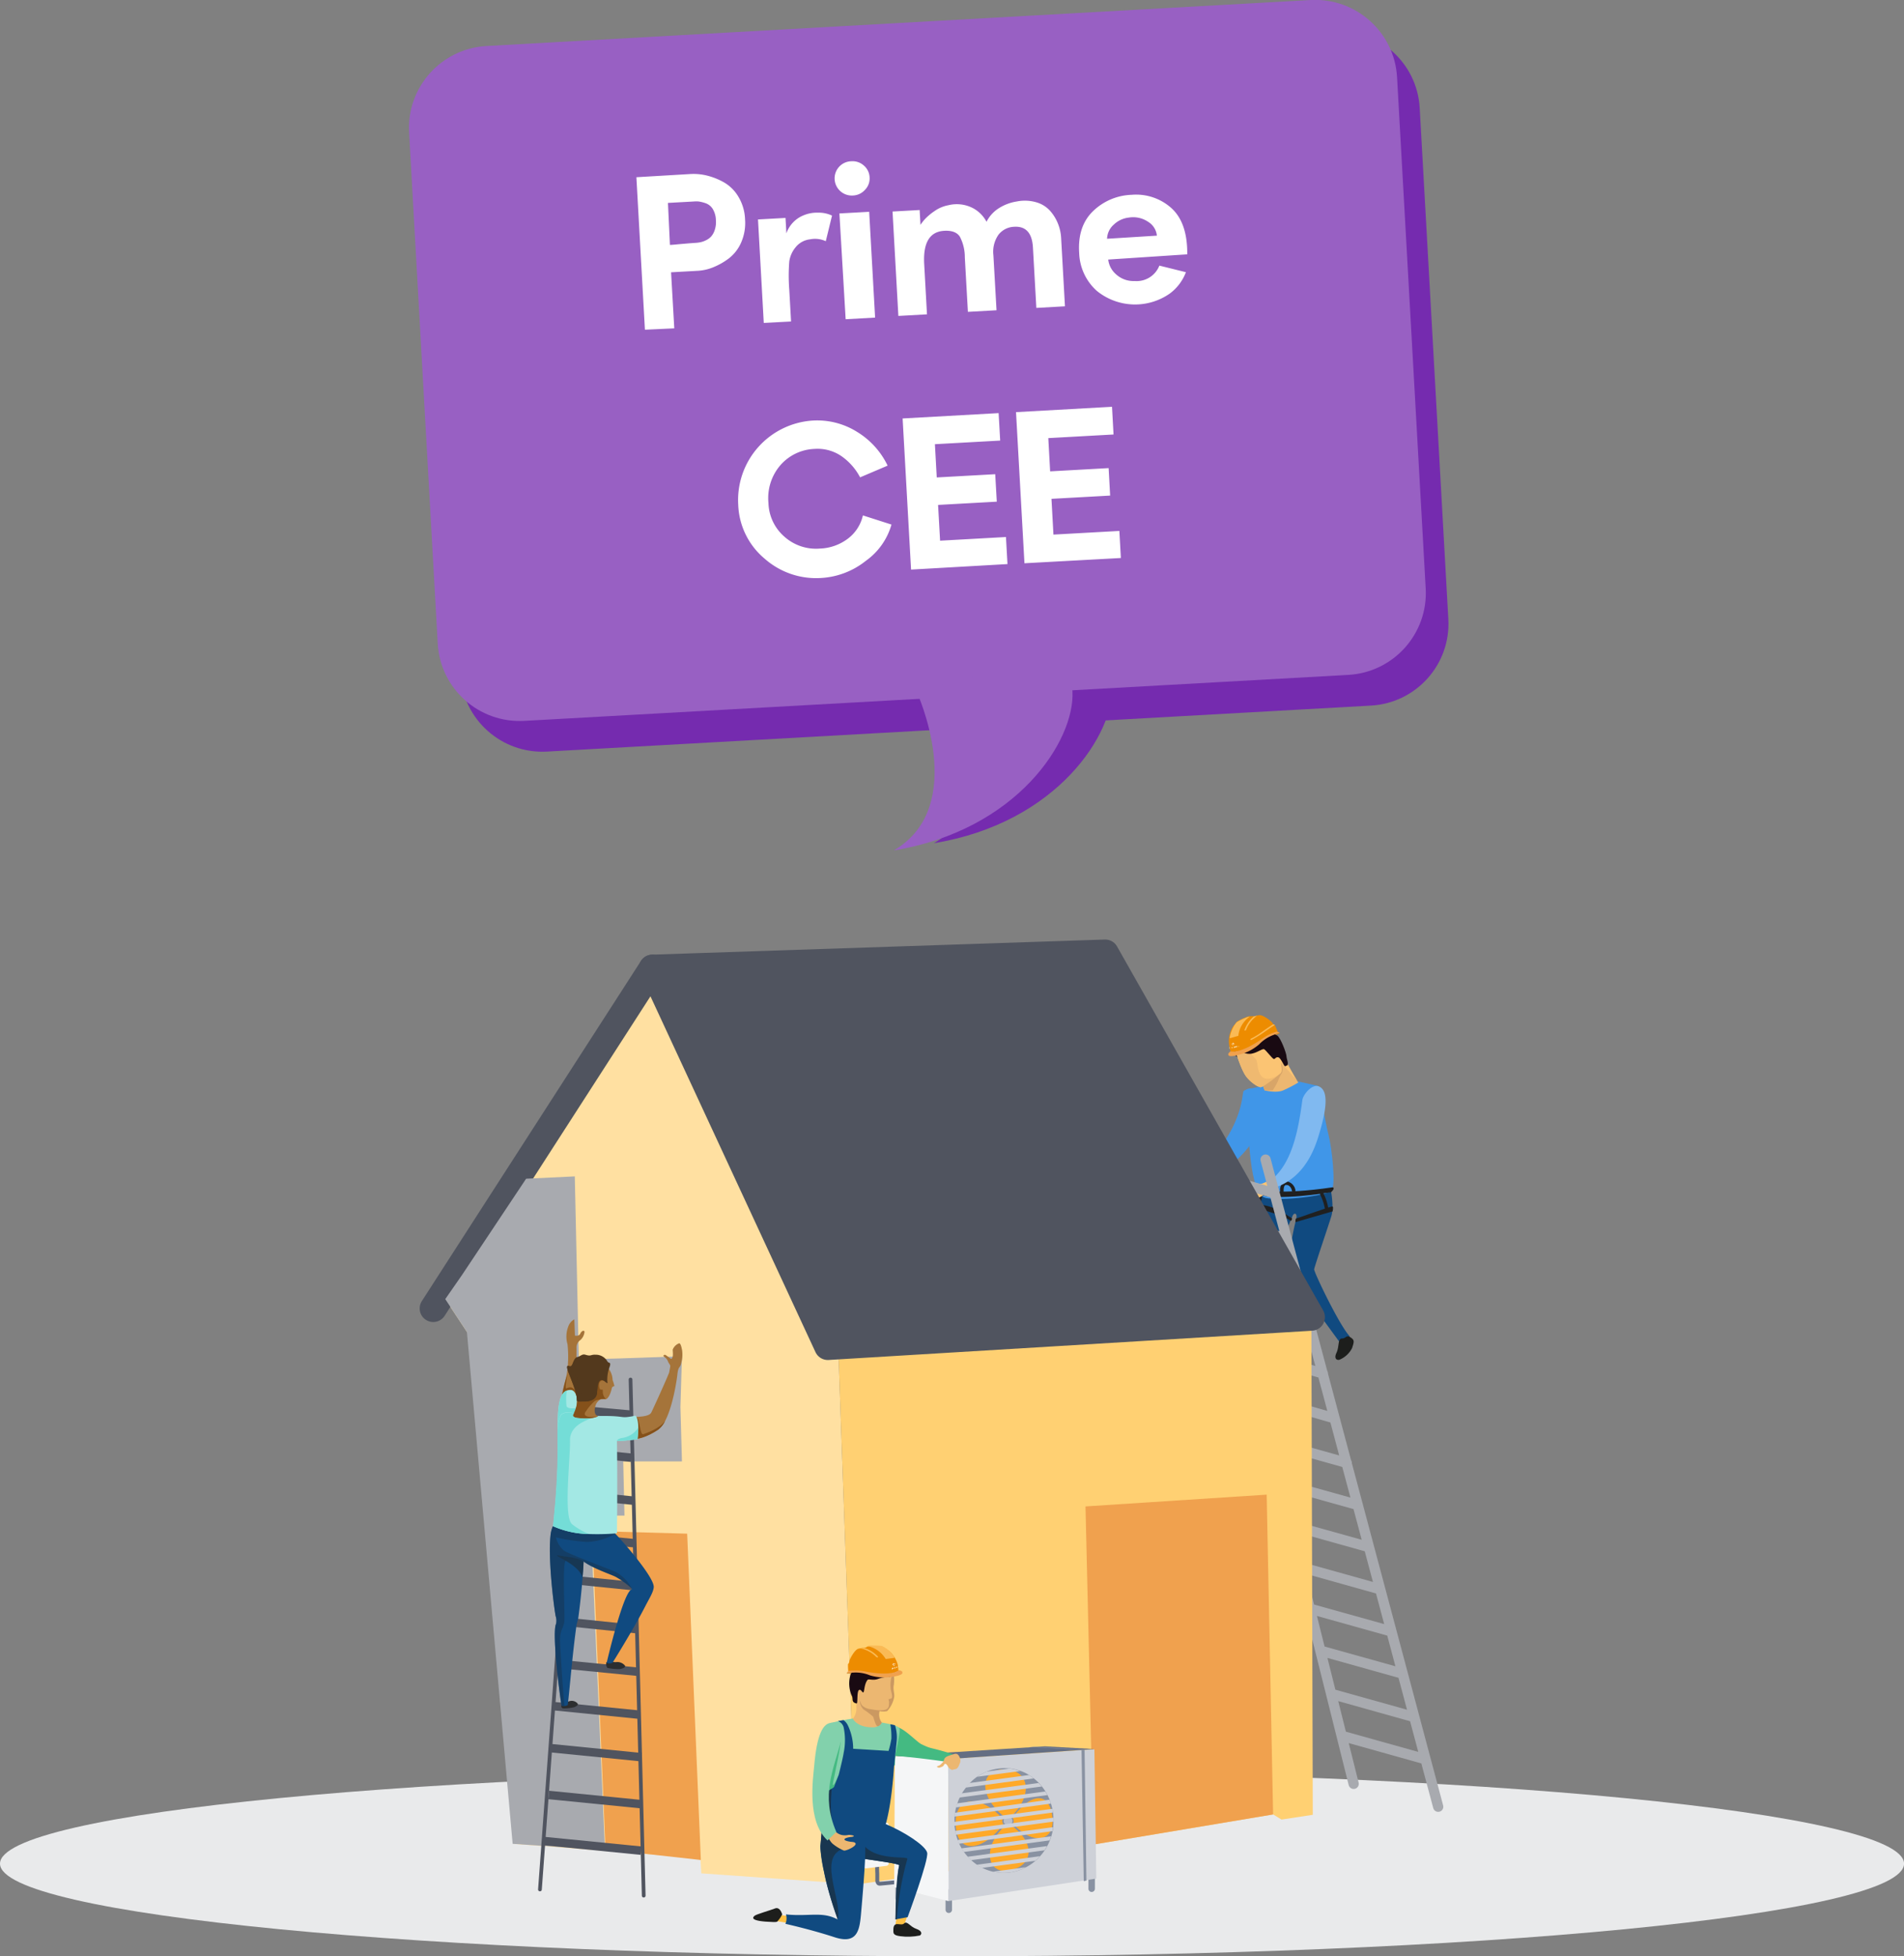 <svg width="329" height="338" fill="none" xmlns="http://www.w3.org/2000/svg"><rect width="100%" height="100%" fill="#808080" stroke="none"/><g clip-path="url(#a)"><path d="M164.504 338c90.853 0 164.504-7.166 164.504-16.006s-73.651-16.006-164.504-16.006S0 313.154 0 321.994 73.65 338 164.504 338Z" fill="#E9EAEB"/><path d="M229.393 203.251c.532 1.622 1.189 5.151.658 6.875-.531 1.725-2.916 8.704-2.972 9.178-.055.475 4.351 9.685 6.143 11.576-1.118 1.4-1.792.949-1.792.949l-7.918-10.847c-.856-1.195-.951-4.668.389-10.072.452-1.337-.333-1.583-.611-.673a30.665 30.665 0 0 0-2.575 9.202c-.666 5.459-2.117 12.659-2.117 12.659h-1.189s-.935-18.443.405-25.959a4.687 4.687 0 0 1 4.66-1.986l6.919-.902Z" fill="#104A80"/><path d="M217.109 188.226c1.419.594 3.289 3.165.063 7.999-1.26 1.875-3.883 5.602-8.718 7.501a15.76 15.76 0 0 1-.729-2.01c3.17-2.975 6.34-7.342 7.006-12.509.111-.997 1.229-1.456 2.378-.981Z" fill="#4096E8"/><path d="M207.708 201.756c-.64.399-1.314.743-2.013 1.028-.602.238-1.411-.182-1.751-.229-.341-.047-1.166-.087-.389.514.777.602 1.197.388 0 .697-1.197.308-1.403.751-1.363 1.107.04.356 2.195.443 2.798.348.602-.095 1.3-.917 1.823-1.02.523-.103 1.585-.435 1.585-.435s-.19-.586-.69-2.01Z" fill="#FBC473"/><path d="M227.729 187.617c.587 1.67 1.236 6.156 1.823 8.411s1.34 8.861.499 9.7c-.84.839-8.417 1.828-11.35 1.242-2.932-.585-2.901-12.002-3.115-13.561-.158-1.163-.967-4.581-.713-4.89.254-.308 2.314-.648 3.377-.902 1.41.61 2.98.657 5.944-.791 1.34.285 3.535.791 3.535.791Z" fill="#4096E8"/><path d="M223.845 211.156s-.04-.649.159-.649c.198 0 6.11-2.184 6.269-2.057.159.126 0 .846 0 .846l-6.428 1.86Zm-.609-.697c-.238 0-2.909-2.279-5.786-2.318-.404.364-.119.482-.079.601.04.119 4.573 1.258 5.627 2.184.325-.056.238-.467.238-.467Zm6.775-4.486c-.84.175-9.178 1.488-12.356.444-.603-.309-.729-.918-.603-.879.127.04 3.963.973 13.221-.403.531.158-.262.838-.262.838Z" fill="#202020"/><path d="m229.568 209.083-.602-.055a9.055 9.055 0 0 0-.896-2.722l.452-.404a8.684 8.684 0 0 1 1.046 3.181Zm-12.245-.594a5.481 5.481 0 0 1 .42-2.595.4.4 0 0 1 .317-.174v.609a.202.202 0 0 0 .174-.079 5.71 5.71 0 0 0-.325 2.065l-.586.174Zm4.478-2.547h-.603v-.071a2.013 2.013 0 0 1 .444-1.535.989.989 0 0 1 .84-.198 1.857 1.857 0 0 1 1.38 1.654l-.603.063c0-.04-.111-.989-.88-1.116a.378.378 0 0 0-.34.056c-.246.213-.238.838-.238 1.076v.071Z" fill="#202020"/><path d="M233.626 231.259c.452.38.277.792 0 1.67a4.295 4.295 0 0 1-2.18 2.002c-.443.118-.998-.167-.499-1.227s.174-2.445.951-2.445c.777 0 .721-.838 1.728 0Zm-15.043.879c-.166 1.226.167 1.281-.499 1.511-.666.229-2.79-.34-3.17-.34-.381 0 .721-1.171 1.45-1.171h2.219Z" fill="#1D1E1C"/><path d="M218.25 187.617v.048l.262.728s2.021.506 3.21 0c.901-.4 1.778-.854 2.623-1.361l-2.829-3.845-2.893 2.373a6.327 6.327 0 0 1-.373 2.057Z" fill="#ECB771"/><path d="M227.88 187.697c1.411.585 1.704 2.903 0 8.434-.673 2.223-2.306 7.01-7.133 8.901a13.369 13.369 0 0 1-.602-1.582c3.17-2.975 4.208-8.189 4.89-13.364.127-.989 1.696-2.864 2.845-2.389Z" fill="#80B9F0"/><path d="M213.534 181.77c.309.91 1.11 3.505 1.982 4.447.379.433.807.82 1.276 1.155.294.22.628.381.983.475.388.055 1.997-1.171 2.924-1.915l.603-.49c.436-.356 0-1.883 0-1.947l.467.538 2.458 2.801c-.642-1.005-1.784-3.093-2.148-3.758-.365-.665-1.229-3.291-1.871-3.877a3.054 3.054 0 0 0-3.852 0c-.626.427-1.197.752-1.664 1.044-.872.523-1.356.942-1.158 1.527Z" fill="#FBC473"/><path d="M213.534 181.763c.301.925 1.118 3.513 1.982 4.462a5.094 5.094 0 0 0 2.258 1.582c.389.064 1.99-1.163 2.925-1.906-.135 0-1.268.791-2.283.364-1.149-.531-1.085-2.627-1.323-3.11-.293-.609-2.14-1.843-2.433-2.943-.833.562-1.324.973-1.126 1.551Z" fill="#EFB970"/><path d="M222.467 184.049c.19-.474-.143-1.005-.174-1.582-.032-.578-1.015-3.165-1.586-3.537-.57-.372-1.783-1.281-2.449-1.171-.666.111-2.179 1.116-2.956 1.472-.777.356-1.141 1.092-1.585 1.258-.444.166-.983.752-.793 1.139.247.378.54.723.872 1.029l-.246-.728c-.174-.53.317-.412.603-.412.285 0 .721.586 1.815.562 1.093-.024 2.148-.981 2.48-.791.333.19 1.395 1.622 1.649 1.677.254.056.333-.395.793-.284.459.11.982 1.621 1.173 1.534.129-.067.264-.122.404-.166Z" fill="#190A12"/><path d="m218.266 187.665.261.728h1.387c.359-.536.675-1.099.943-1.686.155-.47.382-.913.674-1.313a2.251 2.251 0 0 0 0-1.25l-.261-.649c0 .063.467 1.583 0 1.946l-.603.491a20.044 20.044 0 0 1-2.401 1.733Z" fill="#D8A568"/><path d="M220.167 203.449a14.13 14.13 0 0 1-2.013 1.029c-.602.237-1.411-.182-1.751-.238-.341-.055-1.166-.087-.389.523.777.609 1.197.387 0 .688-1.197.301-1.403.791-1.363 1.116.04.324 2.195.443 2.798.348.602-.095 1.3-.918 1.823-1.021a5.62 5.62 0 0 0 1.514-.918s-.119-.055-.619-1.527Z" fill="#FBC473"/><path d="M220.477 178.811c.103-.047.729-.245.666-.301a1.292 1.292 0 0 0-.69-.213 1.67 1.67 0 0 0-.42.221l.444.293Z" fill="#C38625"/><path d="M212.638 181.762a9.388 9.388 0 0 0 2.64-.435c1.468-.76 2.895-1.6 4.272-2.516.178-.1.364-.187.555-.261.226-.09.463-.151.705-.182 0 0-.19-.53-.317-.791a1.819 1.819 0 0 0-.15-.348s-.04-.071-.056-.103a.176.176 0 0 0-.063-.055.337.337 0 0 1-.167-.079 1.817 1.817 0 0 1-.23-.301c-.142-.222-1.585-1.432-2.322-1.29l-.254.056-.483.118h-.531a.471.471 0 0 1-.23 0 2.114 2.114 0 0 0-.793.222l-.277.111c-.347.151-.685.32-1.015.506-.07.038-.137.083-.198.134a1.27 1.27 0 0 0-.214.254.601.601 0 0 1-.055.095l-.064.079-.047.039a2.58 2.58 0 0 0-.373.507 4.739 4.739 0 0 0-.507 3.394c-.003.05-.003.1 0 .15v.071l.151.451.023.174Z" fill="#ED8C00"/><path d="M221.08 178.423a1.131 1.131 0 0 0-.516-.182 9.333 9.333 0 0 0-2.829 1.48c-3.606 2.373-4.803 1.922-5.152 1.946-.404.38-.365.419-.325.609.04.19.404.38 1.989-.087a8.241 8.241 0 0 0 3.329-1.756 6.57 6.57 0 0 1 2.378-1.583c1.253-.474 1.197-.387 1.197-.387l-.071-.04Z" fill="#F0A14E"/><path d="M217.251 175.465a5.402 5.402 0 0 0-1.895 2.373c-.047.119 0 .167-.087.167l-.23.055a.081.081 0 0 1-.016-.048.08.08 0 0 1 .016-.047 5.367 5.367 0 0 1 1.641-2.374h.119l.452-.126Z" fill="url(#b)"/><path d="M215.951 175.646a4.69 4.69 0 0 0-1.942 3.055c0 .087 0 .3-.111.284l-1.332.388c-.103 0-.079-.111-.055-.222a5.67 5.67 0 0 1 .888-2.159c.087-.127.182-.238.269-.349.061-.051.128-.096.198-.134a9.768 9.768 0 0 1 1.007-.506l.277-.111c.248-.135.52-.218.801-.246Z" fill="url(#c)"/><path d="M220.287 177.134a.167.167 0 0 1-.063 0c-.492.301-.967.625-1.427.949a20.615 20.615 0 0 1-2.378 1.504.786.786 0 0 1-.301.11l-.071-.158a.941.941 0 0 1 .277-.166 12.954 12.954 0 0 0 1.522-.934c.721-.498 1.443-1.036 2.18-1.471a.322.322 0 0 0 .166.079.18.18 0 0 1 .095.087Z" fill="url(#d)"/><path d="M214.002 180.892v-.174h.04v.15h-.04v.024Zm-.183-.039v-.111.119a.053.053 0 0 1-.028.007.052.052 0 0 1-.027-.007v-.198l.055.19Zm-.182.047a.052.052 0 0 0 .007-.027.055.055 0 0 0-.007-.028v-.055c0-.008 0 0 0 0a.066.066 0 0 1 0-.048h.096v.056a.133.133 0 0 1 0 .079.105.105 0 0 1-.056.039h-.048a.088.088 0 0 1-.024-.019.085.085 0 0 1-.015-.028h.039l.008.031Zm-.199.071h.048s.047 0 .055-.039a.119.119 0 0 0 0-.079s0-.064-.047-.072a.058.058 0 0 0-.028-.009c-.01 0-.02.004-.028.009a.063.063 0 0 0-.033.012.06.06 0 0 0-.022.028.065.065 0 0 0-.01.036c0 .012.003.024.01.035 0 0 .039.063.055.079Zm0-.063a.128.128 0 0 1 0-.055.046.046 0 0 1 .006.023.048.048 0 0 1-.006.024.128.128 0 0 1 0 .055.046.046 0 0 1 .001-.026.051.051 0 0 1 .015-.021h-.016Zm-.229.071a.096.096 0 0 0 .04.04.06.06 0 0 0 .047 0 .07.07 0 0 0 .037-.011.069.069 0 0 0 .027-.029v-.071a.105.105 0 0 0 0-.079.077.077 0 0 0-.072 0 .048.048 0 0 0-.024-.007.048.048 0 0 0-.023.007.078.078 0 0 0-.01.039.08.08 0 0 0 .01.04h.134a.053.053 0 0 1 0 .039h-.166v.032Zm-.174-.087a.088.088 0 0 1 .064 0v.198-.111a.13.13 0 0 0 0-.048h-.048v.119-.182l-.016.024Zm-.182.15a.064.064 0 0 0 0 .047h.055c.02.008.043.008.064 0a.133.133 0 0 0 0-.079.106.106 0 0 0-.013-.039.105.105 0 0 0-.027-.032.072.072 0 0 0-.032-.008.072.072 0 0 0-.032.008.075.075 0 0 0-.055 0 .133.133 0 0 0 0 .079h.127a.05.05 0 0 1 0 .048l-.087-.024Zm-.347-.091-.039.006.032.195.039-.006-.032-.195Zm-.02-.066-.039.007.008.046.039-.006-.008-.047Zm-.069.3a.126.126 0 0 0 0-.072.134.134 0 0 0-.04-.079c.01.051.023.101.04.151Z" fill="#fff"/><path fill-rule="evenodd" clip-rule="evenodd" d="M213.122 180.394h.111a.059.059 0 0 0 .03-.021.053.053 0 0 0 .01-.035.05.05 0 0 0-.016-.028.046.046 0 0 0-.032-.011l-.111.047.008.048Zm0-.238h.048-.048Zm.111.151h.08l-.048.047-.032-.047Zm0 .158h.048-.063.015Zm-.317-.253v.063-.071.008Zm.143.134.127-.055a.063.063 0 0 0 0-.079.055.055 0 0 0-.018-.013.054.054 0 0 0-.022-.004.052.052 0 0 0-.021.004.046.046 0 0 0-.018.013l-.08.118.032.016Zm-.301 0s.063 0 .087.071c.024.072.111.127.262.182a.196.196 0 0 1-.048-.11l.048.047h.055v-.055h-.087c-.071 0-.079.071-.048.134-.119-.047-.15-.087-.166-.126-.016-.04 0-.095-.087-.095.071-.087.15.063.214 0l.079-.135a.063.063 0 0 0 0-.071.045.045 0 0 0-.036-.016.043.043 0 0 0-.019.004.048.048 0 0 0-.016.012v.111c0 .174-.143-.079-.238.118.008-.023.016-.023.024-.023l-.024-.048Z" fill="#fff"/><path d="m218.686 200.348 29.825 111.812m-42.443-115.199 27.836 111.242m-26.322-105.672 12.626 3.632m-10.565 4.178 12.626 3.639m-10.621 4.059 12.627 3.632m-10.75 4.122 12.928 3.75m-11.349 3.877 13.474 3.877m-11.469 3.877 13.475 3.877m-11.533 3.877 13.656 3.821m-11.777 3.449 13.656 3.814m-11.77 3.458 13.649 3.813m-11.772 3.449 13.657 3.822m-11.778 3.45 13.657 3.813m-11.77 3.458 13.649 3.814m-11.669 3.679 13.649 3.821m-11.77 3.45 13.657 3.822" stroke="#A8AAAF" stroke-width="1.77" stroke-miterlimit="10" stroke-linecap="round"/><path d="m88.819 318.584-6.428-80.299-.642-6.543-4.811-7.287 35.793-57.172 32.013 62.734 3.393 95.553-26.957-1.899-.15-2.61-32.211-2.477Z" fill="#FFE0A1"/><path d="m226.842 313.553-.246-85.98-81.852 2.445 3.392 95.553 40.827-5.879-.016-1.004 31.039-5.199 1.458.887 5.398-.823Z" fill="#FFD072"/><path d="m112.73 167.284 78.246-2.611 35.619 62.9-83.556 5.056-30.309-65.345Z" fill="#50545F" stroke="#50545F" stroke-width="4.69" stroke-linejoin="round"/><path d="m74.861 226.069 37.871-58.786" stroke="#50545F" stroke-width="4.69" stroke-miterlimit="10" stroke-linecap="round"/><path d="m219.986 313.489-31.039 5.198-1.379-58.414 31.308-2.034 1.11 55.25Zm-98.885 7.872-16.47-1.827-2.322-55.013 16.43.459 2.362 56.381Z" fill="#F0A14E"/><path d="M152.028 325.792c.261 0 5.857-.569 5.976-.617l-.23-.625s-5.707.609-5.802.562a.604.604 0 0 1-.047-.317v-1.076c-.04-.753-.04-1.509 0-2.262l-.666-.04a20.986 20.986 0 0 0 0 2.326v1.052a1.04 1.04 0 0 0 .325.863.788.788 0 0 0 .444.134Z" fill="#646E83"/><path d="M155.293 328.506a.564.564 0 0 0 .555-.562v-3.022a.561.561 0 0 0-.958-.389.564.564 0 0 0-.159.397v3.014c0 .149.059.292.164.398a.566.566 0 0 0 .398.164Zm8.649 2.01a.558.558 0 0 0 .397-.165.558.558 0 0 0 .165-.397v-3.014a.559.559 0 0 0-.558-.496.565.565 0 0 0-.559.496v3.022a.554.554 0 0 0 .555.554Zm24.697-3.632a.564.564 0 0 0 .395-.165.555.555 0 0 0 .16-.397V323.3a.568.568 0 0 0-.777-.511.556.556 0 0 0-.341.519v3.022a.56.56 0 0 0 .166.395.552.552 0 0 0 .397.159Z" fill="#8992A2"/><path d="m154.51 326.054 9.424 2.421-.103-24.622-9.202-.475-.119 22.676Z" fill="#F5F6F7"/><path d="m163.83 303.924.103 24.527 25.498-3.877-.325-22.336-25.276 1.686Z" fill="#CED1D8"/><path d="m154.629 303.377 9.202.546 25.276-1.725-8.552-.474-25.926 1.653Z" fill="#646E83"/><path d="M182.005 315.269v.38a6.658 6.658 0 0 1-.111.688 9.546 9.546 0 0 1-.935 2.619 7.16 7.16 0 0 1-.444.736 8.786 8.786 0 0 1-.793 1.012 8.507 8.507 0 0 1-2.417 1.907 8.134 8.134 0 0 1-4.573.95 8.915 8.915 0 0 1-1.15-.174 8.228 8.228 0 0 1-1.838-.665 7.878 7.878 0 0 1-1.918-1.337 8.337 8.337 0 0 1-.595-.594 9.135 9.135 0 0 1-.65-.791 10.563 10.563 0 0 1-.404-.625 11.716 11.716 0 0 1-.444-.846c-.135-.285-.182-.428-.261-.641-.08-.214-.191-.578-.27-.871-.079-.292-.103-.443-.143-.664a8.264 8.264 0 0 1-.118-.886 6.295 6.295 0 0 1 0-.673 7.03 7.03 0 0 1 0-.918c.014-.22.04-.439.079-.656a8.73 8.73 0 0 1 .404-1.638c.108-.33.238-.652.388-.965.119-.246.246-.491.381-.728a9.65 9.65 0 0 1 .689-.997 7.74 7.74 0 0 1 .666-.791 8.852 8.852 0 0 1 1.276-1.116 8.37 8.37 0 0 1 1.681-.902 8.184 8.184 0 0 1 3.725-.554h.238a7.894 7.894 0 0 1 1.838.427c.521.182 1.02.418 1.49.705.276.174.54.364.793.569a8.442 8.442 0 0 1 1.419 1.393c.216.264.414.541.594.831.127.205.254.411.365.625.111.213.277.561.396.854.119.293.159.427.23.649.092.286.169.576.23.87.047.222.087.443.119.665.042.296.069.595.079.894.012.227.012.454 0 .68.008.206 0 .396-.016.578Z" fill="#CED1D8"/><path d="M182.005 315.269v.38a6.658 6.658 0 0 1-.111.688 9.546 9.546 0 0 1-.935 2.619 7.16 7.16 0 0 1-.444.736 8.786 8.786 0 0 1-.793 1.012 8.507 8.507 0 0 1-2.417 1.907 8.134 8.134 0 0 1-4.573.95 8.915 8.915 0 0 1-1.15-.174 8.228 8.228 0 0 1-1.838-.665 7.878 7.878 0 0 1-1.918-1.337 8.337 8.337 0 0 1-.595-.594 9.135 9.135 0 0 1-.65-.791 10.563 10.563 0 0 1-.404-.625 11.716 11.716 0 0 1-.444-.846c-.135-.285-.182-.428-.261-.641-.08-.214-.191-.578-.27-.871-.079-.292-.103-.443-.143-.664a8.264 8.264 0 0 1-.118-.886 6.295 6.295 0 0 1 0-.673 7.03 7.03 0 0 1 0-.918c.014-.22.04-.439.079-.656a8.73 8.73 0 0 1 .404-1.638c.108-.33.238-.652.388-.965.119-.246.246-.491.381-.728a9.65 9.65 0 0 1 .689-.997 7.74 7.74 0 0 1 .666-.791 8.852 8.852 0 0 1 1.276-1.116 8.37 8.37 0 0 1 1.681-.902 8.184 8.184 0 0 1 3.725-.554h.238a7.894 7.894 0 0 1 1.838.427c.521.182 1.02.418 1.49.705.276.174.54.364.793.569a8.442 8.442 0 0 1 1.419 1.393c.216.264.414.541.594.831.127.205.254.411.365.625.111.213.277.561.396.854.119.293.159.427.23.649.092.286.169.576.23.87.047.222.087.443.119.665.042.296.069.595.079.894.012.227.012.454 0 .68.008.206 0 .396-.016.578Z" fill="#8992A2"/><path d="M165.138 314.787c.072-4.747 4.661-4.747 8.545-.055-3.654 5.293-8.648 5.957-8.545.055Zm16.732-.594c-.405-4.897-3.908-4.565-7.261.364 3.599 4.502 7.593 3.719 7.261-.364Z" fill="#FFA929"/><path d="M173.904 323.221c-3.409.356-4.288-4.455.269-8.229 4.993 3.149 4.597 7.722-.269 8.229Zm-.523-17.501c-4.034 0-4.573 4.747.745 8.632 4.209-3.315 4.368-8.664-.745-8.632Z" fill="#FFA929"/><path d="M174.175 315.483a.871.871 0 1 0 0-1.742.871.871 0 0 0 0 1.742Z" fill="#BBBFC9"/><path d="M173.214 314.842a.98.98 0 0 1 .732-1.154.986.986 0 0 1 1.178.695.956.956 0 0 1-.119.744.984.984 0 0 1-.602.443 1.053 1.053 0 0 1-.317 0 .988.988 0 0 1-.872-.728Zm.793-.965a.788.788 0 0 0-.563.918c.056.19.181.353.351.456a.796.796 0 0 0 .568.097.722.722 0 0 0 .468-.34.748.748 0 0 0 .095-.577.794.794 0 0 0-.935-.554h.016Z" fill="#8992A2"/><path d="m176.29 305.997-7.466.989a8.37 8.37 0 0 1 1.681-.902l3.963-.53a7.822 7.822 0 0 1 1.822.443Zm2.306 1.273-11.746 1.583c.204-.279.426-.543.665-.792l10.304-1.384c.27.182.53.38.777.593Zm1.419 1.393-14.267 1.915c.119-.246.246-.491.381-.728l13.323-1.788c.214.189.396.395.563.601Zm.959 1.487-15.796 2.129c.063-.246.134-.475.214-.704l15.218-2.05c.103.174.253.38.364.625Zm.626 1.472-16.692 2.239c.014-.22.041-.44.079-.657l16.383-2.263c.088.246.135.459.23.681Zm.348 1.534-17.041 2.295a6.295 6.295 0 0 1 0-.673l16.922-2.255c.048.201.088.412.119.633Zm.089 1.575-16.867 2.271c-.053-.222-.1-.443-.143-.665l17.002-2.286c.014.226.017.453.008.68Zm-.072.957a6.677 6.677 0 0 1-.111.689l-16.153 2.176a10.134 10.134 0 0 1-.262-.641l16.526-2.224Zm-.349 1.583a9.949 9.949 0 0 1-.246.705l-14.821 2.001a9.638 9.638 0 0 1-.404-.625l15.471-2.081Zm-.697 1.685a8.552 8.552 0 0 1-.444.736l-12.681 1.701a8.538 8.538 0 0 1-.595-.593l13.72-1.844Zm-1.229 1.749c-.248.28-.513.544-.793.791l-9.194 1.235a7.923 7.923 0 0 1-.935-.546l10.922-1.48Zm-2.417 1.906a8.133 8.133 0 0 1-4.573.95 8.926 8.926 0 0 1-1.149-.174l5.722-.776Z" fill="#CED1D8"/><path d="m187.267 325.017.46-.095-.317-22.612-.531.031.388 22.676Z" fill="#8992A2"/><path d="m186.879 302.341.531-.032-8.893-.522-.792.032 9.154.522Z" fill="#8992A2"/><path d="m149.707 322.81 3.471-.436a.437.437 0 0 0 .388-.443v-6.583a.435.435 0 0 0-.141-.325.441.441 0 0 0-.334-.118l-3.472.238a.451.451 0 0 0-.42.451v6.772a.445.445 0 0 0 .508.444Z" fill="#F5F6F7"/><path d="m104.536 319.652-2.521-57.773 5.889-.024-.214-9.36h10.146l-.262-9.383.262-8.783-10.922.38-6.896.182-.698-31.64-8.409.403-11.104 16.671-2.87 4.13 3.742 5.673 7.902 88.44 15.955 1.084Z" fill="#A8AAAF"/><path d="M111.234 327.838h.008a.317.317 0 0 0 .309-.324l-2.277-89.179a.316.316 0 0 0-.325-.308h-.008a.316.316 0 0 0-.309.324l2.277 89.179c.004.175.15.313.325.308Zm-11.387-90.571-.007-.001a.317.317 0 0 0-.34.293l-6.522 88.874a.317.317 0 0 0 .293.339l.008.001a.318.318 0 0 0 .34-.293l6.522-88.874a.318.318 0 0 0-.294-.339Z" fill="#50545F"/><path d="m110.821 303.599-15.71-1.567m15.71 9.685-15.995-1.59m15.939 9.62-16.763-1.661m16.257-21.853-14.425-1.44m14.346-5.958-13.791-1.36m13.552-6.006-13.189-1.361m12.944-6.037-12.221-1.242m12.101-6.203-11.58-1.115m11.343-6.243-10.7-1.083m10.462-6.322-10.066-1.037m10.067-6.4-9.424-.847" stroke="#50545F" stroke-width="1.46" stroke-miterlimit="10"/><path d="M105.748 239.734a.421.421 0 0 1 .269-.214h.087c.127 0-.039-.372-.229-1.131a.348.348 0 0 1 0 .079c-.064.277-.23 1.392-.127 1.266Z" fill="#A5743A"/><path d="M105.748 239.734a.421.421 0 0 1 .269-.214 6.103 6.103 0 0 1-.158-1.068c-.048.293-.214 1.408-.111 1.282Z" fill="#A5743A" style="mix-blend-mode:multiply" opacity=".51"/><path d="M104.964 288.187c.64.121 1.29.188 1.942.197.388 0 1.443-.261 1.015-.688a1.712 1.712 0 0 0-1.427-.53c-.476.071-1.728-.324-1.76.198-.029.293.053.587.23.823Zm-7.039 5.989a1.35 1.35 0 0 1 1.585-.103c.666.411.214.664-.277.886a8.154 8.154 0 0 1-1.815.213.381.381 0 0 1-.416-.478.38.38 0 0 1 .139-.202c.248-.135.511-.241.784-.316Z" fill="#2C2E30"/><path d="M96.087 280.552c-.793 1.637.792 13.537.927 14.02a.262.262 0 0 0 .159.205c.322.022.644-.041.935-.182.364-3.164.792-8.584 1.482-13.616 0-.253.285-1.124.325-1.385.293-2.144.491-4.027.626-5.538.182-2.081.246-3.513.285-4.091v-.142a.128.128 0 0 1 0-.055c1.641 1.242 5.041 2.334 5.644 2.706a17.982 17.982 0 0 1 2.378 1.669c.165.132.303.296.404.483-1.403-.301-4.423 12.659-4.423 12.659a1.216 1.216 0 0 0 1.015 0c1.83-2.951 4.121-6.781 5.627-9.708.698-1.369 1.395-2.421 1.49-3.315.182-1.583-4.93-7.501-6.658-9.297a7.941 7.941 0 0 0-.475-.467c-.095-.079-4.51-.419-10.304-.791a5.225 5.225 0 0 0-.404 1.677c-.397 3.624.412 10.99.88 13.791.152.443.182.918.087 1.377Z" fill="#104A80"/><path d="M109.157 247.645c.111.506.262.902.428.934.508.103 2.085-.19 4.17-1.583a4.17 4.17 0 0 0 1.188-1.519c1.284-2.46 1.966-6.733 2.109-8.038.166-1.519.475-.974.681-2.002a5.513 5.513 0 0 0 .135-2.113c0-.055-.039-.174-.063-.324a4.33 4.33 0 0 0-.151-.546c-.095-.245-.206-.419-.341-.348a1.885 1.885 0 0 0-1.062 1.052c-.055.158.206 1.337-.245 1.622-.104.063-.983-.791-1.181-.704-.199.087-.31.182.055.427.269.197.469.474.571.791.134.301.404.538.364.792-.039.253-.19 1.06-.19 1.06-.428 1.123-2.671 6.06-3.075 6.883-.404.823-2.457.72-3.171.831-.491.079-.459 1.685-.222 2.785Zm-12.46-1.899 2.917-2.294v-10.507a1.58 1.58 0 0 1 .697-1.44c.394-.364.639-.86.69-1.393-.056-.372-.531-.158-.745.325-.214.482-.912.316-.912.316l-.103-2.801a2.232 2.232 0 0 0-1.07 1.306 4.738 4.738 0 0 0-.11 2.99 19.483 19.483 0 0 1-.12 5.127 7.651 7.651 0 0 1-.198.902 28.532 28.532 0 0 0-.895 4.51 19.89 19.89 0 0 0-.151 2.959Z" fill="#A5743A"/><path d="m96.879 242.787 2.148.61.61-2.374.064-.245-.072-.111c-.563-.973-.943-1.171-1.751-.791-.35.15.142-1.78.095-2.477a7.631 7.631 0 0 1-.198.902 28.557 28.557 0 0 0-.896 4.486Z" fill="#85511A"/><path d="m96.373 247.598 2.124-1.804c.214-.68.348-1.171.348-1.171.143-.53.904-.364 1.047-.878a.597.597 0 0 0 0-.182c0-.736-.056-3.347-1.26-3.41a1.761 1.761 0 0 0-.698.103c-1.236.467-1.649 2.555-1.561 7.342Z" fill="#A3E8E4"/><path d="m96.373 247.598 2.124-1.804c.214-.68.349-1.171.349-1.171.142-.53.903-.364 1.046-.878l-.167-.522c-.745.213-1.815.126-1.839-.348a10.496 10.496 0 0 1 .048-2.619c-1.236.467-1.649 2.555-1.561 7.342Z" fill="#74DDD7"/><path d="M96.087 280.551c-.793 1.638.792 13.538.927 14.02 0 .111 0 .277.563.214-.159-.934-.42-4.288-.793-10.871-.127-2.374.666-2.532.745-3.956.08-1.424-.372-10.056.23-10.286.182-.079.357-.538.872-.498a5.235 5.235 0 0 1 1.926.491l.103.063a.183.183 0 0 1 .063.047.337.337 0 0 1 .088.056v-.056c1.64 1.242 5.041 2.334 5.643 2.706a11.909 11.909 0 0 1 2.774 2.081 7.128 7.128 0 0 0-2.703-2.896c-1.038-.514-8.298-3.165-9.06-3.758a4.293 4.293 0 0 1-1.41-2.286c1.756.409 3.543.673 5.342.791a10.19 10.19 0 0 0 4.906-1.432 7.634 7.634 0 0 0-.475-.467c-.095-.079-4.51-.419-10.304-.791a5.22 5.22 0 0 0-.404 1.677c-.397 3.624.412 10.99.88 13.791.149.437.179.907.087 1.36Z" fill="#183650" style="mix-blend-mode:multiply" opacity=".55"/><path d="M109.156 247.645c.111.507.262.902.428.934.508.103 2.085-.19 4.169-1.582.51-.407.917-.927 1.189-1.519-.951 1.353-3.242 2.128-3.804 2.318-.563.19-.595-2.833-1.15-2.856-.301-.064-.61 1.36-.832 2.705Z" fill="#85511A"/><path d="M95.588 263.691c1.974.87 4.104 1.33 6.261 1.353a38.91 38.91 0 0 0 4.756-.126c.111-9.701 0-15.682 0-15.983.079.04.571.095 3.527-.261 0 0 .048.182.159-1.709v-.316c0-1.63-.468-2.057-.468-2.057-2.964.585-1.34 0-6.111.055a3.464 3.464 0 0 0-.539 0 7.148 7.148 0 0 1-2.497-.285c-.594-.063-1.085-.158-1.506-.229l-.919-.119a2.78 2.78 0 0 0-.523.04 1.77 1.77 0 0 0-.793.356c-1.308 2.729.246 4.233-1.347 19.281Z" fill="#A3E8E4"/><path d="M99.075 244.307c-.42.664.793.791 2.513.791a5.686 5.686 0 0 0 1.656-.34l.127-.048c-.872-.292-.65-1.463-.349-2.176.141-.234.317-.445.523-.625a.795.795 0 0 1 .5-.142c.168-.012.338-.012.507 0h.095c.793-.166 1.498-2.73 1.086-4.146a3.489 3.489 0 0 0-.531-1.108 3.31 3.31 0 0 0-.721-.791 4.766 4.766 0 0 0-1.649-.925c-.143-.056-.285-.095-.436-.143a2.822 2.822 0 0 0-1.585-.047 5.598 5.598 0 0 0-1.633 1.052c-.793.585.174 3.734.484 5.293.066.258.095.525.087.791-.12.689.063 1.432-.674 2.564Z" fill="#A5743A"/><path d="M99.55 244.948c.683.12 1.378.157 2.069.111a5.662 5.662 0 0 0 1.657-.341c-1.847.325-2.648-.166-2.037-.862a8.724 8.724 0 0 1 1.482-1.748 1.42 1.42 0 0 1 .856-.269.785.785 0 0 1 .499-.143c.169-.012.338-.012.507 0h.095a1.64 1.64 0 0 1-.459-.791c-.119-.356 0-.657-.119-.791-.119-.135-.46.277-.563-.578-.119-1.02.515-1.115.864-.989-.214-.182-1.474-2.848-4.756 2.374.067.258.096.524.088.791a5.665 5.665 0 0 1-.587 2.5l-.08.135c-.174.284.009.49.484.601Z" fill="#85511A"/><path d="M99.503 240.691c.436 1.583-.397 1.472 1.474 1.464 1.022 0 2.148-.364 2.196-1.582.014-.382.053-.763.118-1.14.46-2.373 1.919.435 1.649-.791a6.319 6.319 0 0 1 .293-2.176c.484-1.274 0-.854-.253-1.21a2.309 2.309 0 0 0-2.069-1.195c-.888-.047-.721.324-1.768 0-.515-.166-.792.222-1.323.396-.951.308-.721 1.891-1.49 1.582-1.023-.372.5 2.112 1.173 4.652Z" fill="#53391D"/><path d="M99.503 240.691c.436 1.583-.397 1.472 1.474 1.464 1.022 0 2.148-.364 2.196-1.583.047-.531.124-1.059.229-1.582-.126.237-.364.95-.499 1.203a1.847 1.847 0 0 1-2.647.237c-.69-.744-.056-2.445-.888-2.927-.832-.483.111-1.994.452-3.086-.951.309-.721 1.891-1.49 1.582-1.023-.332.5 2.152 1.173 4.692Z" fill="#53391D" style="mix-blend-mode:multiply" opacity=".69"/><path d="M98.495 248.84c-.055-3.284 4.914-3.861 3.123-3.782a9.552 9.552 0 0 1-2.069-.111c-.46-.111-.657-.316-.443-.641l.079-.134-.904-.119a2.78 2.78 0 0 0-.523.04 1.76 1.76 0 0 0-.792.356c-1.38 2.69.174 4.193-1.42 19.242a15.963 15.963 0 0 0 6.262 1.353 11.365 11.365 0 0 1-2.98-1.717c-1.482-1.314-.277-11.204-.333-14.487Zm8.11.095c.08.04.571.095 3.528-.261 0 0 .047.182.158-1.709v-.317a3.91 3.91 0 0 1-2.734 1.789c-.912.134-.952.498-.952.498Z" fill="#74DDD7"/><path d="M100.661 272.505c.198-2.279.151-2.255.19-2.698a.332.332 0 0 0-.087-.056l-.063-.047-.103-.063a6.638 6.638 0 0 0-2.156-.594l-2.196-.34c-.142.301 3.575 1.511 4.415 3.798Z" fill="#183650" style="mix-blend-mode:multiply" opacity=".92"/><path d="M154.786 298.393c-1.45.095-1.292 3.568-1.236 4.478a3.379 3.379 0 0 0 1.094 2.2c-.008-.566.021-1.132.087-1.693 1.64.094 5.548.538 8.647.989-.737-.792 1.363-1.274 1.363-1.274-4.502-1.385-3.551-.791-5.548-1.749-.824-.419-3.218-3.022-4.407-2.951Z" fill="#44BA82"/><path d="m136.105 331.046-1.109-.166-.801 1.044 1.807.301.103-1.179Z" fill="#FFC043"/><path d="M143.46 297.681c-.65 1.582.483 5.427-.19 7.54-.674 2.112-1.586 10.056-.856 10.902.729.847 2.045-.182 4.866-.577 2.822-.396 4.573 1.527 7.023-10.452.229-1.1 1.371-6.108 1.141-6.409-.23-.3-.19-.561-3.075-1.076-1.379.507-3.226 1.361-4.978-.696-1.308.182-3.931.768-3.931.768Z" fill="#82D1AC"/><path d="m154.921 331.275-.214 1.4h1.514l.563-1.669-1.863.269Z" fill="#FFC043"/><path d="m156.831 331.243-1.03.19-1.07.19s.246-7.991.65-9.32c.111-.341-5.318-.989-7.355-1.345l-.88-.159-2.267-2.99 2.623-.222 3.749-1.242 1.823-1.179c3.171 1.329 6.801 3.663 7.134 4.921.309 1.25-3.377 11.156-3.377 11.156Z" fill="#104A80"/><path d="M156.784 321.179a51.872 51.872 0 0 0-1.807 10.404l-.245.04s0-6.828.649-9.32c.096-.348-5.318-.989-7.355-1.345-.111-.855 1.213-2.145 1.213-2.145 2.354 2.77 7.696 1.796 7.545 2.366Z" fill="#183650"/><path d="M145.275 300.601c.04 1.06-1.086 6.123-1.292 7.199-.38 1.923.967-1.147.967-1.147-.372 1.788-.919 2.714-1.704 2.746V306.4l2.029-5.799Z" fill="#44BA82"/><path d="M154.478 305.261s.34-3.205.459-4.384a6.83 6.83 0 0 0-.293-2.8l-.793-.167c.139.821.197 1.653.175 2.485a14.948 14.948 0 0 1-.492 2.12l-6.111-.372a9.403 9.403 0 0 0-.927-4.059 2.373 2.373 0 0 0-.745-.894l-.975.167a1.58 1.58 0 0 1 .999 1.068 10.92 10.92 0 0 1 0 4.454c-.119.87-.856 3.774-.856 3.774l-.793 2.081c-.341.388-1.07.483-1.315 1.361-.436 1.582-.92 7.714-1.063 8.877.067 1.442.269 2.876.603 4.28.864 4.502 2.473 8.087 2.378 8.387-2.632-1.448-4.962-.459-8.925-.878a2.37 2.37 0 0 1-.087 1.63s4.304.949 8.473 2.31c3.963 1.298 4.335-1.258 4.581-3.956.214-2.373.793-9.107.737-11.227a9.89 9.89 0 0 0-.119-1.701c-.119-.261 3.337-1.519 3.543-2.231 1.062-3.481 1.435-8.656 1.546-10.325Z" fill="#104A80"/><path d="M135.154 330.761c-.151-.57-.571-1.298-1.229-1.029-.658.269-3.234 1.005-3.527 1.258-.293.254-1.078.966 3.25 1.092.207.016.415 0 .618-.047.366-.371.667-.802.888-1.274Z" fill="#1D1E1C"/><path d="M153.89 294.746a3.222 3.222 0 0 1-.586.862 2.77 2.77 0 0 1-1.324 0 2.377 2.377 0 0 0 .388 2.033 1.809 1.809 0 0 1-1.64.792c-2.703 0-3.353-1.48-3.353-1.48a2.895 2.895 0 0 0 .587-2.12c.11-1.124-.357-.744-.333-1.456.023-.712-.349-3.331-.048-4.099a2.888 2.888 0 0 1 1.349-1.399 2.888 2.888 0 0 1 1.932-.23c.714.094 1.34.134 1.863.181.935.095 1.53.238 1.585.792.127.91-.119 1.345.079 4.011a5.042 5.042 0 0 1-.499 2.113Z" fill="#ECB771"/><path d="M154.493 293.29a4.813 4.813 0 0 1-1.197 2.334 2.689 2.689 0 0 1-1.316 0 2.31 2.31 0 0 0 .388 2.001s-.364.665-.737.61c-.372-.056-.658-1.543-.792-1.662a12.115 12.115 0 0 0-1.585-1.195 2.13 2.13 0 0 1-.674-1.305l-.119-.609c.063.261.333 1.179.745 1.392.24.168.509.291.793.364l.261.063h.087c.793.151 2.537.491 3.068-.166.222-.269.19-.593.206-1.1 0-.063-.111-.411-.056-.435.579-.158.793 0 .349-1.669a5.906 5.906 0 0 1 .127-2.192 2.273 2.273 0 0 0-.388-1.131 2.28 2.28 0 0 0-.912-.776c.935.103 1.522.238 1.585.792.182.815.225 1.655.127 2.484-.19.799.19 1.654.04 2.2Z" fill="#CB9961"/><path d="M147.533 294.121c-.364-.317-.087-.712-.388-1.211a5.352 5.352 0 0 1-.143-3.695c.341-.554.436-1.685 1.586-2.033.618-.19 1.466.079 2.591-.238.793-.221 1.443.673 2.426.649.428 0 1.149.23 1.149.641a5.222 5.222 0 0 1-.309 1.25 4.432 4.432 0 0 0-.056-.443c-.079-.522-.451.594-.689.712a5.063 5.063 0 0 0-1.847.269c-.943.435-1.752-.039-1.966.246-.57.751-.507 1.97-.697 2.12-.19.15-.436-.673-.793-.364-.356.309-.158 2.279-.364 2.287a.996.996 0 0 1-.5-.19Z" fill="#190A12"/><path d="M146.735 319.225c-6.159.594-1.046 9.123-1.99 12.414-2.441-6.662-3.043-12.129-2.972-12.659.143-1.163.484-8.323 1.411-9.653.19.064.198-.126.523-.245-.079 1.282-.349 4.415.222 6.401.38 2.184 4.288 3.861 2.806 3.742Z" fill="#183650"/><path d="M145.839 319.739a8.01 8.01 0 0 1-1.768-1.028 2.387 2.387 0 0 1-.61-.649l-.214-.301-.349-.498a1.22 1.22 0 0 1-.15-.206 6.287 6.287 0 0 1-.531-1.044c.045-.155.114-.302.206-.435.243-.399.522-.775.832-1.124.531 1.503.19 1.329.713 1.693.167.119.333.269.531.42.267.219.578.379.912.466a2.73 2.73 0 0 0 1.173 0c.254-.047 1.126.095.927.238a1.1 1.1 0 0 1-.491.118c-1.181.143-1.736.578 0 .831.173.008.345.029.515.064 1.134.363-1.117 1.487-1.696 1.455Z" fill="#ECB771"/><path d="M145.306 300.814c-1.22 4.818-3.574 9.304-.792 15.705-.135.111-.619.578-1.253 1.195l-.269.277c-3.63-3.386-2.497-10.665-2.307-12.873.468-5.483 1.546-7.429 2.996-7.453 1.142.008 1.863 2.2 1.625 3.149Z" fill="#82D1AC"/><path d="M162.839 304.556c-.357.388-.46.475-.793.57-.333.095.056.388.444.238.388-.151.491-.167.626-.436.23-.474.602.095.69.293.087.198.61.696.871.538.262-.158.746.143 1.102-.949a1.282 1.282 0 0 0 .048-1.187c-.27-.609-.555-.712-1.086-.53-.531.182-1.411.324-1.585.87-.175.546-.317.593-.317.593Z" fill="#ECB771"/><path d="M154.366 333.443c0 .562-.071.918 1.173 1.084 1.135.149 2.287.109 3.408-.119.373-.237.436-.791-.634-1.155s-1.585-1.464-2.1-.926c-.515.538-1.855-.617-1.847 1.116Z" fill="#1D1E1C"/><path d="M147.026 289.121c-.111 0-.792.071-.729 0 .064-.072.373-.451.539-.475.161-.019.323-.019.484 0l-.294.475Z" fill="#C38625"/><path d="M155.404 288.67c-.828.343-1.7.57-2.591.672-1.165.071-4.09-.554-4.907-.625a5.309 5.309 0 0 0-.618 0 2.694 2.694 0 0 0-.713.119v-.048c0-.15-.048-.561-.048-.886v-.348a.117.117 0 0 1 .013-.04.1.1 0 0 1 .027-.031.317.317 0 0 0 .111-.151c.051-.115.083-.238.095-.363.04-.262.872-1.955 1.585-2.121l.246-.047.499-.087h.254l.261-.079a.43.43 0 0 0 .199-.127 2.39 2.39 0 0 1 .792-.111h.293c.379-.007.757.009 1.134.048.083.004.165.017.246.039a.88.88 0 0 1 .301.151l.087.055.087.047h.056c.194.08.378.184.547.309a4.665 4.665 0 0 1 1.838 2.896c.005.05.005.1 0 .15v.071l.048.475.158.032Z" fill="#ED8C00"/><path d="M146.338 289.041c.111-.142.261-.348.388-.38a9.69 9.69 0 0 1 3.171.206c4.264.72 5.167-.19 5.492-.301.531.182.508.23.547.42.04.19-.206.514-1.854.728a8.525 8.525 0 0 1-3.757-.254 6.43 6.43 0 0 0-2.798-.482c-1.34.071-1.26.126-1.26.126l.071-.063Z" fill="#F0A14E"/><path d="M148.629 284.784a5.403 5.403 0 0 1 2.719 1.432c.087.087.095.143.15.119h.222a.063.063 0 0 0 .016-.024.064.064 0 0 0 .006-.028.07.07 0 0 0-.022-.051 5.34 5.34 0 0 0-2.465-1.519h-.119l-.507.071Z" fill="url(#e)"/><path d="M149.889 284.405a4.757 4.757 0 0 1 3.012 2.009c.047.072.142.261.221.214l1.372-.182c.095-.047 0-.134 0-.222a5.903 5.903 0 0 0-1.689-1.621c-.126-.08-.261-.143-.388-.206a1.854 1.854 0 0 0-.246-.04c-.376-.035-.755-.05-1.133-.047h-.293a2.36 2.36 0 0 0-.856.095Z" fill="url(#f)"/><path d="M146.535 287.538h.095c.571.071 1.142.174 1.689.285.908.205 1.83.348 2.758.427a.805.805 0 0 0 .317 0v-.174a.973.973 0 0 0-.317-.04 12.066 12.066 0 0 1-1.776-.237c-.856-.158-1.735-.364-2.591-.467a.314.314 0 0 1-.111.15.128.128 0 0 0-.038.021.11.11 0 0 0-.026.035Z" fill="url(#g)"/><path d="M153.836 288.408v-.174.103a.09.09 0 0 0 0 .04h.048l-.048.031Zm.308-.118v.039a.124.124 0 0 1 0-.047.067.067 0 0 1 0-.055h-.055a.094.094 0 0 0 0 .047v.055a.118.118 0 0 0 .047.072c.02.008.043.008.063 0h.048a.132.132 0 0 0 0-.056h-.04l-.063-.055Z" fill="#fff"/><path d="M154.312 288.139a.157.157 0 0 1 .04.071.171.171 0 0 1-.008.071v.048h-.04a.123.123 0 0 1-.071 0 .103.103 0 0 1-.027-.028.11.11 0 0 1-.013-.036c0-.039-.048-.047 0-.087l.048-.039a.108.108 0 0 1 .071 0Zm.245.056v-.04h.127a.186.186 0 0 0-.048-.063.086.086 0 0 0-.063 0 .1.1 0 0 0-.056.047.136.136 0 0 0 0 .08c.007.026.02.051.04.071a.108.108 0 0 0 .071 0h.048a.106.106 0 0 0 0-.056h-.119v-.039Zm-.103 0a.068.068 0 0 1 0-.04v.04Z" fill="#fff"/><path d="M154.691 288.036h-.063a.068.068 0 0 0-.04 0l.047.198v-.158.119h.04v-.119l.016-.04Zm.19.064h-.039v-.04h.126a.086.086 0 0 0 0-.063.074.074 0 0 0-.071 0 .067.067 0 0 0-.03.018.066.066 0 0 0-.017.029.08.08 0 0 0-.01.04c0 .014.003.027.01.039a.118.118 0 0 0 .047.072c.02.008.043.008.063 0a.079.079 0 0 0 .048 0 .106.106 0 0 0 0-.056h-.04l-.087-.039Zm-.103 0a.068.068 0 0 1 0-.04v.04Zm.238-.158a.047.047 0 0 0-.055 0l.055.197v-.103a.086.086 0 0 1 0-.039v-.055Zm.218-.058-.039.01.051.191.038-.01-.05-.191Zm-.022-.068-.038.01.012.046.038-.01-.012-.046Zm.089.062a.16.16 0 0 0 0 .087.167.167 0 0 0 0 .063.752.752 0 0 0 0-.15Z" fill="#fff"/><path fill-rule="evenodd" clip-rule="evenodd" d="M154.405 287.625h-.134a.047.047 0 0 0 0 .055.047.047 0 0 0 .055 0l.087-.071-.008.016Zm-.158-.246h.055-.055Zm0 .222h-.056v.047h.056v-.047Zm.079.142h-.055v-.055l.055.055Zm.19-.356v.056-.064.008Zm-.079.174-.127-.087a.049.049 0 0 0-.021-.002.037.037 0 0 0-.02.007.048.048 0 0 0-.022.035.056.056 0 0 0-.013.035c0 .013.005.026.013.036h.158l.032-.024Zm.301-.087c-.174-.142-.19.143-.269 0l-.048-.087a.048.048 0 0 0-.016-.012.065.065 0 0 0-.019-.004.065.065 0 0 0-.02.004.048.048 0 0 0-.016.012.044.044 0 0 0-.012.018.054.054 0 0 0-.005.022c0 .007.002.014.005.021a.044.044 0 0 0 .012.018l.127.095c.095.071.103-.095.206-.055-.056 0-.04.071-.04.126 0 .056 0 .095-.095.182 0-.063-.047-.15-.103-.102l-.071.055a.047.047 0 0 0-.012.032c0 .011.004.023.012.031h.055v-.063h.048a.163.163 0 0 1 0 .119s.174-.19.158-.269c-.016-.08.04-.087.056-.095.016-.008.047-.04.039-.048h.008Z" fill="#fff"/><path d="M230.36 5.31 87.978 13.256c-7.823.437-13.81 7.122-13.373 14.931l4.946 88.318c.437 7.81 7.134 13.787 14.957 13.35l142.382-7.946c7.824-.437 13.811-7.122 13.374-14.931l-4.947-88.318c-.437-7.81-7.134-13.787-14.957-13.35Z" fill="#752BAF"/><path d="M165.288 118.229s9.163 19.78-3.915 27.455c21.281-3.481 31.284-18.949 30.856-27.455-.428-8.505-26.941 0-26.941 0Z" fill="#752BAF"/><path d="M226.448.005 84.066 7.952c-7.823.436-13.811 7.121-13.374 14.93l4.947 88.319c.437 7.809 7.134 13.786 14.957 13.349l142.382-7.946c7.824-.437 13.811-7.121 13.374-14.931l-4.947-88.318c-.437-7.81-7.134-13.786-14.957-13.35Z" fill="#9860C3"/><path d="M158.376 119.472s9.163 19.78-3.915 27.454c21.281-3.481 31.284-18.949 30.856-27.454-.428-8.506-26.941 0-26.941 0Z" fill="#9860C3"/><path d="m111.439 56.967-1.474-26.347 9.368-.554a9.657 9.657 0 0 1 2.862.277 11.71 11.71 0 0 1 2.956 1.195 6.926 6.926 0 0 1 2.457 2.484 8.135 8.135 0 0 1 1.134 3.877 8.39 8.39 0 0 1-.674 3.996 6.99 6.99 0 0 1-2.14 2.761 11.777 11.777 0 0 1-2.695 1.527 8.29 8.29 0 0 1-2.592.601l-4.684.261.555 9.685-5.073.237Zm4.32-14.653c.341 0 .848-.055 1.514-.119l1.743-.15 1.205-.087c.266-.015.531-.05.793-.103.324-.068.638-.177.935-.324a2.89 2.89 0 0 0 .919-.657c.29-.33.507-.719.634-1.14.182-.55.249-1.131.199-1.708a3.886 3.886 0 0 0-.563-1.955 2.381 2.381 0 0 0-1.252-.973 6.639 6.639 0 0 0-1.158-.285 4.889 4.889 0 0 0-.84 0l-4.47.246.341 7.255Zm16.216 13.482-.998-17.881 4.755-.261.151 2.666a5.19 5.19 0 0 1 3.091-3.165 5.923 5.923 0 0 1 2.378-.411 5.387 5.387 0 0 1 2.417.506l-1.078 4.423a4.39 4.39 0 0 0-2.703-.325 3.725 3.725 0 0 0-2.528 1.393 4.936 4.936 0 0 0-1.078 2.437 31.322 31.322 0 0 0 0 4.882l.309 5.482-4.716.254Zm15.448-22.019a2.971 2.971 0 0 1-3.201-2.79 2.958 2.958 0 0 1 2.868-3.127 2.928 2.928 0 0 1 2.172.735 2.844 2.844 0 0 1 .999 2.057c.025.393-.032.787-.168 1.156a2.82 2.82 0 0 1-.625.988 2.922 2.922 0 0 1-2.045.981Zm2.766 2.817 1.023 18.276-5.089.285-1.078-18.276 5.144-.285Zm4.036-.048 4.684-.261.143 2.563c.236-.358.501-.697.792-1.013a9.714 9.714 0 0 1 1.633-1.36 5.982 5.982 0 0 1 2.378-1.013 6.064 6.064 0 0 1 4.232.482 5.663 5.663 0 0 1 2.378 2.374 5.954 5.954 0 0 1 1.934-2.215 8.101 8.101 0 0 1 3.289-1.29 7.093 7.093 0 0 1 3.393.142c.916.26 1.74.774 2.377 1.48a7.553 7.553 0 0 1 1.348 2.191 7.75 7.75 0 0 1 .547 2.43l.665 11.867-4.945.277-.587-10.42c-.135-2.508-1.213-3.71-3.21-3.6a3.6 3.6 0 0 0-2.734 1.361 5.142 5.142 0 0 0-.888 3.569l.539 9.494-4.946.277-.531-9.4a7.64 7.64 0 0 0-.856-3.584c-.484-.751-1.387-1.092-2.703-1.02-2.51.142-3.664 2.051-3.463 5.728l.483 8.703-4.946.277-1.006-18.04Zm34.636-.056a10.045 10.045 0 0 1 6.674-2.832 9.121 9.121 0 0 1 6.872 2.294c1.865 1.688 2.779 4.352 2.742 7.992l-13.656.901a3.952 3.952 0 0 0 1.3 2.5 4.464 4.464 0 0 0 3.281 1.211 4.206 4.206 0 0 0 4.256-2.666l4.589 1.14a8.187 8.187 0 0 1-2.805 3.702 10.472 10.472 0 0 1-12.571-.459 9.153 9.153 0 0 1-3.067-6.575c-.201-3.07.594-5.472 2.385-7.208Zm11.041 4.225a3.156 3.156 0 0 0-1.482-2.373 4.61 4.61 0 0 0-3.4-.744 4.42 4.42 0 0 0-2.521 1.171 3.385 3.385 0 0 0-1.204 2.484l8.607-.538Zm-72.341 46.491a13.743 13.743 0 0 1 3.425-9.916 13.79 13.79 0 0 1 9.431-4.626 12.971 12.971 0 0 1 7.657 1.939 13.839 13.839 0 0 1 5.302 5.847l-4.755 2.025a10.293 10.293 0 0 0-3.234-3.671 7.297 7.297 0 0 0-4.677-1.242 8.232 8.232 0 0 0-5.817 2.76 8.708 8.708 0 0 0-1.739 3.078 8.71 8.71 0 0 0-.37 3.514 8.006 8.006 0 0 0 2.751 5.807 8.19 8.19 0 0 0 6.134 2.057 8.488 8.488 0 0 0 4.827-1.701 6.945 6.945 0 0 0 2.608-4.027l4.938 1.582a11.567 11.567 0 0 1-4.431 6.266 13.622 13.622 0 0 1-7.688 2.96 13.435 13.435 0 0 1-9.796-3.331 12.724 12.724 0 0 1-4.566-9.32Zm29.864 11.204-1.458-26.11 16.589-.926.269 4.747-11.278.625.317 5.744 10.105-.561.27 4.747-10.145.562.348 6.179 11.382-.633.262 4.676-16.661.95Zm19.594-1.093-1.458-26.11 16.589-.925.261 4.787-11.271.625.317 5.744 10.106-.562.262 4.748-10.138.561.341 6.18 11.39-.633.261 4.676-16.66.91Z" fill="#fff"/></g><defs><linearGradient id="b" x1="216.836" y1="178.16" x2="217.245" y2="179.191" gradientUnits="userSpaceOnUse"><stop stop-color="#FABA55"/><stop offset=".14" stop-color="#FABA55" stop-opacity=".98"/><stop offset=".26" stop-color="#FABA55" stop-opacity=".94"/><stop offset=".39" stop-color="#FABA55" stop-opacity=".86"/><stop offset=".51" stop-color="#FABA55" stop-opacity=".76"/><stop offset=".63" stop-color="#FABA55" stop-opacity=".62"/><stop offset=".75" stop-color="#FABA55" stop-opacity=".45"/><stop offset=".87" stop-color="#FABA55" stop-opacity=".25"/><stop offset=".99" stop-color="#FABA55" stop-opacity=".02"/><stop offset="1" stop-color="#FABA55" stop-opacity="0"/></linearGradient><linearGradient id="c" x1="-3546.51" y1="5089.21" x2="-3546.51" y2="5099.38" gradientUnits="userSpaceOnUse"><stop stop-color="#FABA55"/><stop offset=".14" stop-color="#FABA55" stop-opacity=".98"/><stop offset=".26" stop-color="#FABA55" stop-opacity=".94"/><stop offset=".39" stop-color="#FABA55" stop-opacity=".86"/><stop offset=".51" stop-color="#FABA55" stop-opacity=".76"/><stop offset=".63" stop-color="#FABA55" stop-opacity=".62"/><stop offset=".75" stop-color="#FABA55" stop-opacity=".45"/><stop offset=".87" stop-color="#FABA55" stop-opacity=".25"/><stop offset=".99" stop-color="#FABA55" stop-opacity=".02"/><stop offset="1" stop-color="#FABA55" stop-opacity="0"/></linearGradient><linearGradient id="d" x1="-4372.25" y1="3785.18" x2="-4372.25" y2="3788.6" gradientUnits="userSpaceOnUse"><stop stop-color="#FABA55"/><stop offset=".14" stop-color="#FABA55" stop-opacity=".98"/><stop offset=".26" stop-color="#FABA55" stop-opacity=".94"/><stop offset=".39" stop-color="#FABA55" stop-opacity=".86"/><stop offset=".51" stop-color="#FABA55" stop-opacity=".76"/><stop offset=".63" stop-color="#FABA55" stop-opacity=".62"/><stop offset=".75" stop-color="#FABA55" stop-opacity=".45"/><stop offset=".87" stop-color="#FABA55" stop-opacity=".25"/><stop offset=".99" stop-color="#FABA55" stop-opacity=".02"/><stop offset="1" stop-color="#FABA55" stop-opacity="0"/></linearGradient><linearGradient id="e" x1="13735.5" y1="543.346" x2="13735.6" y2="545.624" gradientUnits="userSpaceOnUse"><stop stop-color="#FABA55"/><stop offset=".14" stop-color="#FABA55" stop-opacity=".98"/><stop offset=".26" stop-color="#FABA55" stop-opacity=".94"/><stop offset=".39" stop-color="#FABA55" stop-opacity=".86"/><stop offset=".51" stop-color="#FABA55" stop-opacity=".76"/><stop offset=".63" stop-color="#FABA55" stop-opacity=".62"/><stop offset=".75" stop-color="#FABA55" stop-opacity=".45"/><stop offset=".87" stop-color="#FABA55" stop-opacity=".25"/><stop offset=".99" stop-color="#FABA55" stop-opacity=".02"/><stop offset="1" stop-color="#FABA55" stop-opacity="0"/></linearGradient><linearGradient id="f" x1="22819.5" y1="612.787" x2="22819.7" y2="619.13" gradientUnits="userSpaceOnUse"><stop stop-color="#FABA55"/><stop offset=".14" stop-color="#FABA55" stop-opacity=".98"/><stop offset=".26" stop-color="#FABA55" stop-opacity=".94"/><stop offset=".39" stop-color="#FABA55" stop-opacity=".86"/><stop offset=".51" stop-color="#FABA55" stop-opacity=".76"/><stop offset=".63" stop-color="#FABA55" stop-opacity=".62"/><stop offset=".75" stop-color="#FABA55" stop-opacity=".45"/><stop offset=".87" stop-color="#FABA55" stop-opacity=".25"/><stop offset=".99" stop-color="#FABA55" stop-opacity=".02"/><stop offset="1" stop-color="#FABA55" stop-opacity="0"/></linearGradient><linearGradient id="g" x1="24016.3" y1="-290.139" x2="24016.3" y2="-288.972" gradientUnits="userSpaceOnUse"><stop stop-color="#FABA55"/><stop offset=".14" stop-color="#FABA55" stop-opacity=".98"/><stop offset=".26" stop-color="#FABA55" stop-opacity=".94"/><stop offset=".39" stop-color="#FABA55" stop-opacity=".86"/><stop offset=".51" stop-color="#FABA55" stop-opacity=".76"/><stop offset=".63" stop-color="#FABA55" stop-opacity=".62"/><stop offset=".75" stop-color="#FABA55" stop-opacity=".45"/><stop offset=".87" stop-color="#FABA55" stop-opacity=".25"/><stop offset=".99" stop-color="#FABA55" stop-opacity=".02"/><stop offset="1" stop-color="#FABA55" stop-opacity="0"/></linearGradient><clipPath id="a"><path fill="#fff" d="M0 0h329v338H0z"/></clipPath></defs></svg>